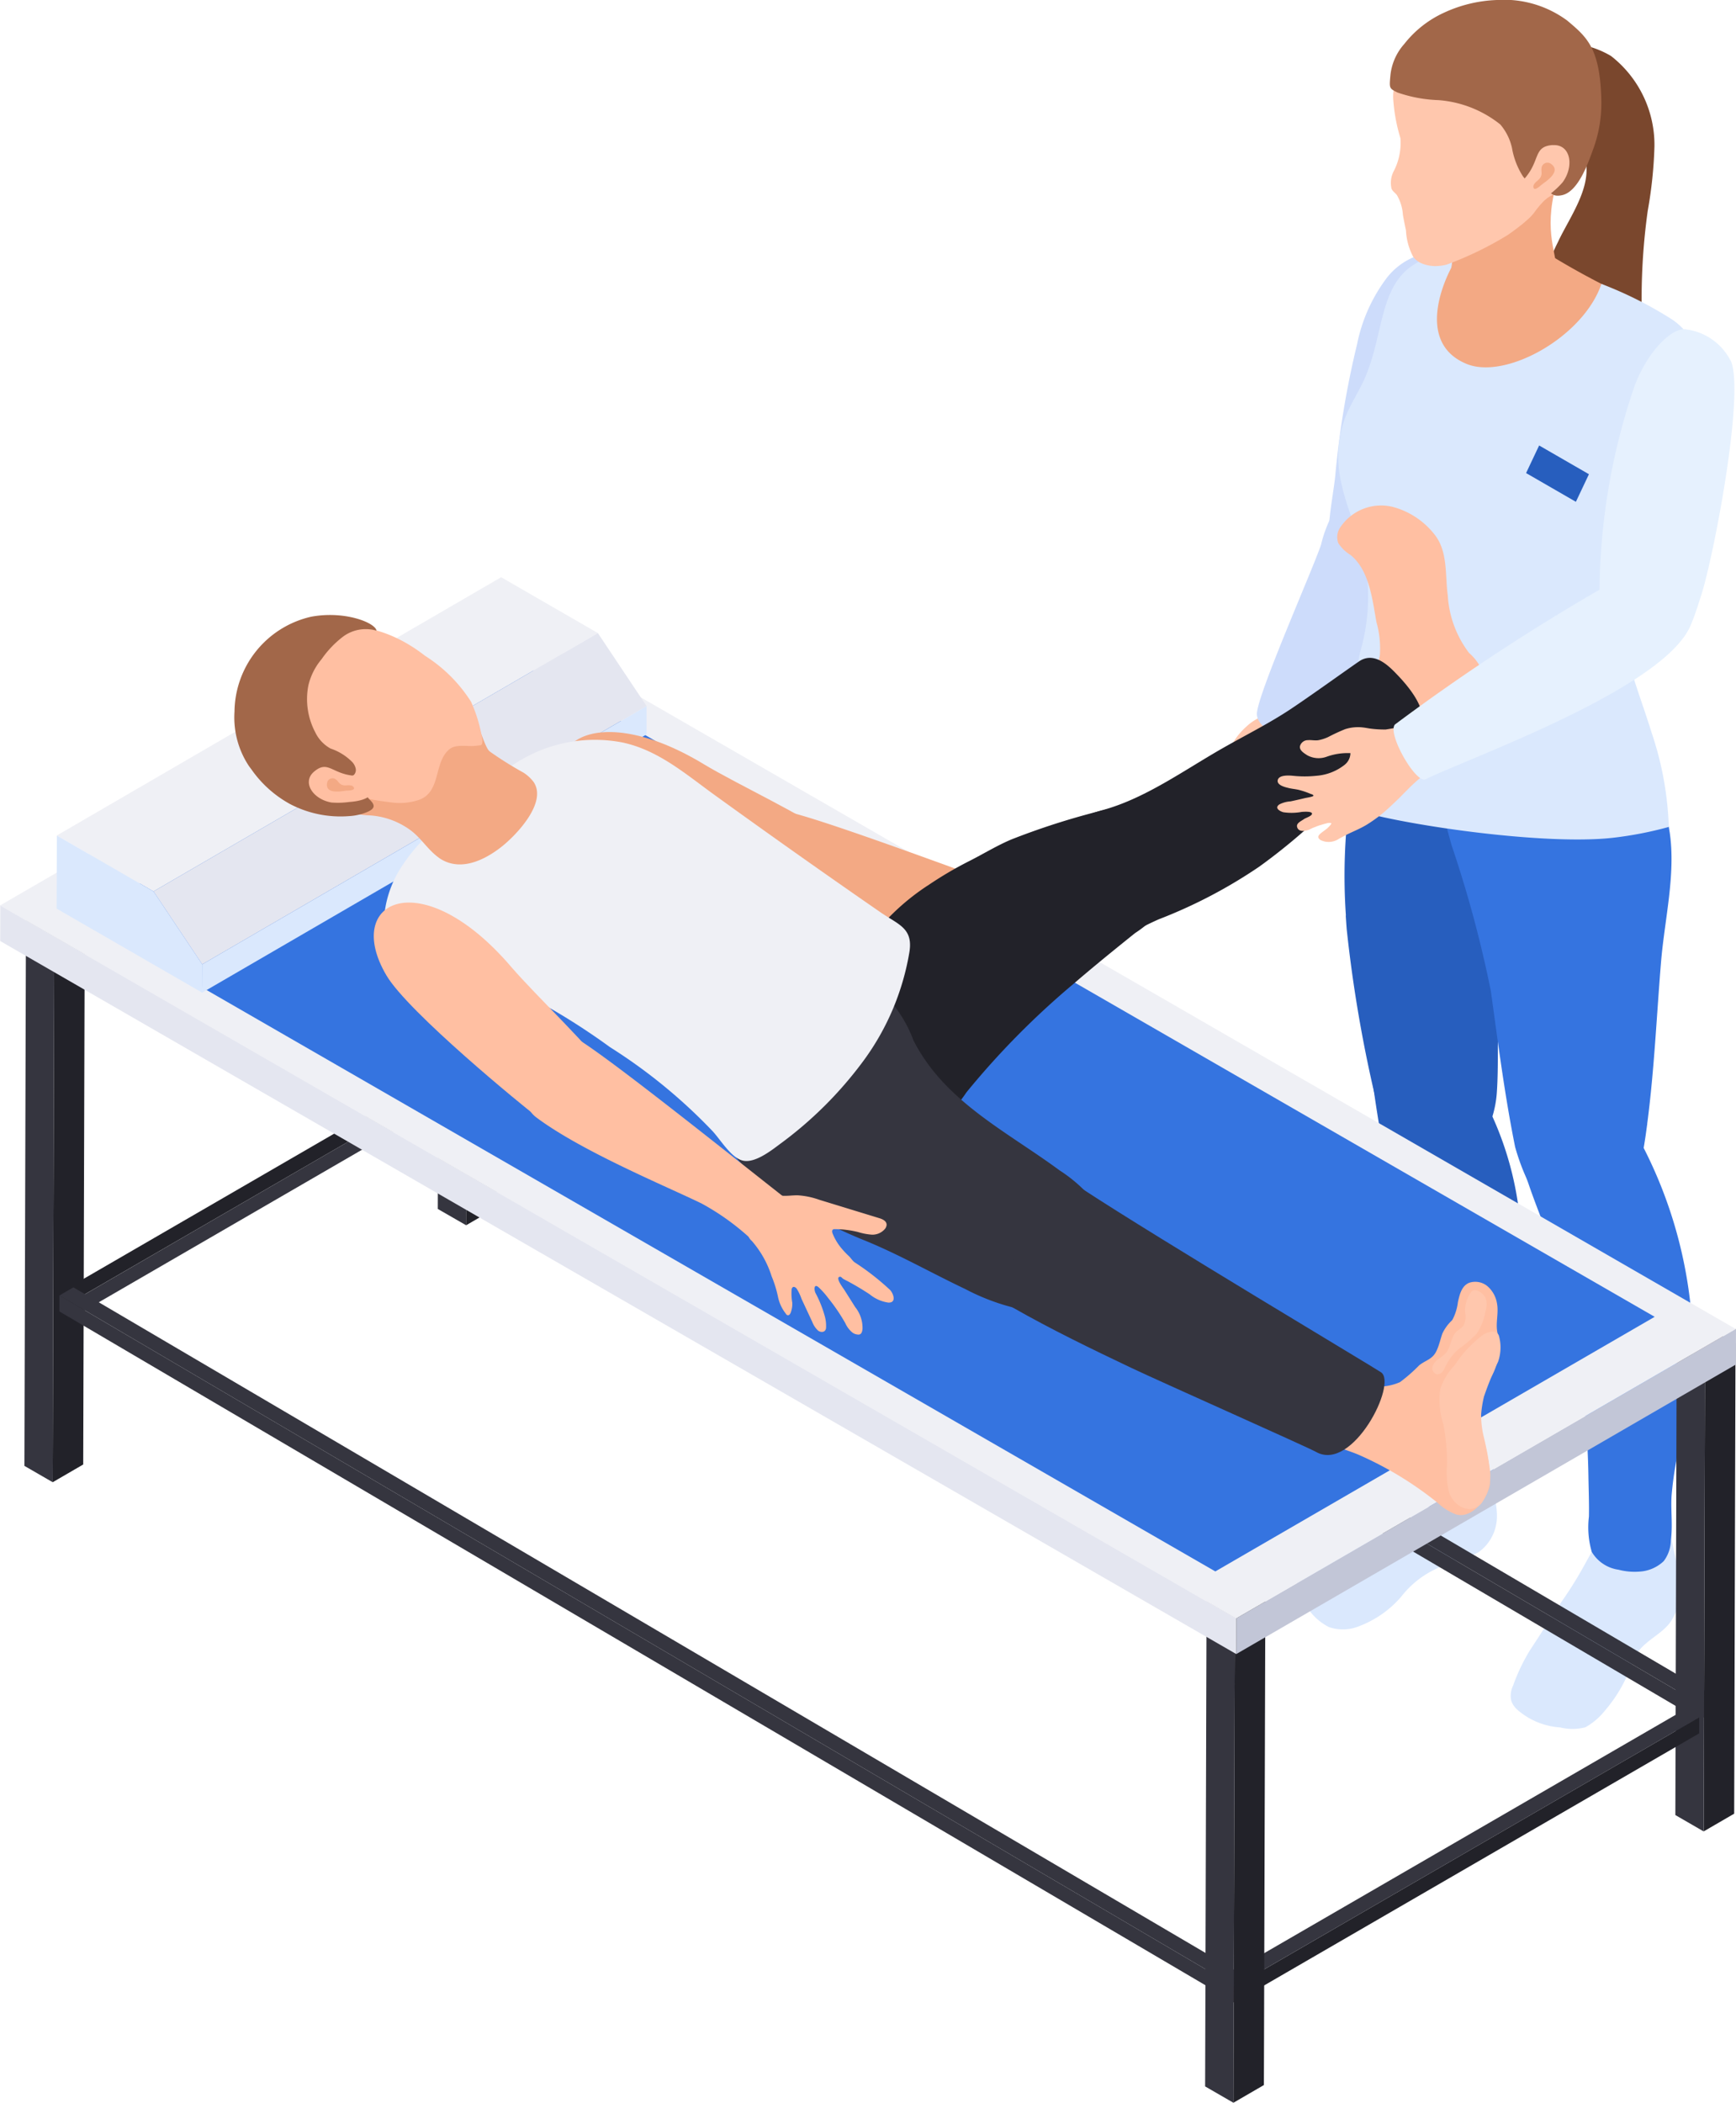 <svg id="グループ_2924" data-name="グループ 2924" xmlns="http://www.w3.org/2000/svg" xmlns:xlink="http://www.w3.org/1999/xlink" width="88.851" height="107.604" viewBox="0 0 88.851 107.604">
  <defs>
    <clipPath id="clip-path">
      <rect id="長方形_2684" data-name="長方形 2684" width="88.851" height="107.604" fill="none"/>
    </clipPath>
  </defs>
  <g id="グループ_2923" data-name="グループ 2923" transform="translate(0 0)" clip-path="url(#clip-path)">
    <path id="パス_3863" data-name="パス 3863" d="M88.088,4.367a2.7,2.7,0,0,1,.8-.965,4.723,4.723,0,0,1,5.131-.2,5.769,5.769,0,0,1,2.222,4.629,22.108,22.108,0,0,1-.345,3.3,32.756,32.756,0,0,0-.3,5.383q.039,1.365.19,2.725c.069.618.376,1.4.068,2a1.906,1.906,0,0,0-1.27-.489,9.1,9.1,0,0,1-2.384-.652,3.739,3.739,0,0,1-1.583-1.117,3.142,3.142,0,0,1-.53-2.058,11.879,11.879,0,0,1,1.215-4.2c.608-1.314,1.924-3.019,1.3-4.536a2.365,2.365,0,0,0-1.135-1.2,1.81,1.81,0,0,0-.711-.236,4.625,4.625,0,0,0-.845.3c-.814.2-2.845-.347-2.68-1.475.063-.43.549-1.734.845-1.2" transform="translate(-11.564 -0.336)" fill="#7a472d"/>
    <path id="パス_3864" data-name="パス 3864" d="M74.312,41.977c-.213.121-.43.115-.64.213a2.57,2.57,0,0,0-.587.415,3.389,3.389,0,0,0-.852,1.151c-.168.376-.223.769-.424,1.134-.215.386-.487.736-.713,1.114a14.549,14.549,0,0,0-.95,1.869c-.067.155-.12.357,0,.474a.306.306,0,0,0,.383-.016,1.342,1.342,0,0,0,.257-.324,1.774,1.774,0,0,1,.592-.537c.066.579-.454,1.034-.3,1.625.033.128.073.232.2.24a.518.518,0,0,0,.292-.111,1.238,1.238,0,0,0,.321-.507A9.042,9.042,0,0,1,72.6,47.4a4.125,4.125,0,0,1,.42-.584c.209-.214.238.1.176.272a5.483,5.483,0,0,0-.342,1.18,1.805,1.805,0,0,0,0,.592c.057.214.283.188.4.072a1.12,1.12,0,0,0,.239-.448q.206-.592.414-1.184a2.217,2.217,0,0,1,.193-.53c.073-.1.193-.144.243.016a2.689,2.689,0,0,1,.034.664,1.269,1.269,0,0,0,.115.453c.03.066.082.138.148.134s.089-.054.116-.1a1.977,1.977,0,0,0,.292-.864,5.64,5.64,0,0,1,.207-1.014,5.761,5.761,0,0,1,.755-1.775c.291-.458.677-.845.957-1.318a1.041,1.041,0,0,0,.178-.5,1.206,1.206,0,0,0-.482-.82,3.477,3.477,0,0,0-.852-.66.539.539,0,0,0-.391-.033.982.982,0,0,0-.409.394,2.36,2.36,0,0,1-.7.623" transform="translate(-9.289 -5.427)" fill="#ffc7ad"/>
    <path id="パス_3865" data-name="パス 3865" d="M83.24,32.238a5.374,5.374,0,0,0,.687-2.083A2.953,2.953,0,0,0,83.266,28a2.4,2.4,0,0,0-2.621-.661,6.28,6.28,0,0,0-3.2,4.129c-.382,1.176-3.334,7.821-3.285,8.694.036.651.933,1.024,1.469,1.229.442.17.987.443,1.43.219.2-.1.35-.4.474-.565.32-.43.624-.873.926-1.314.841-1.227,1.658-2.47,2.464-3.72.557-.865,1.11-1.732,1.645-2.61.227-.374.465-.76.677-1.159" transform="translate(-9.83 -3.602)" fill="#cddcfb"/>
    <path id="パス_3866" data-name="パス 3866" d="M82.913,30.819a17.7,17.7,0,0,0,.732-2.9q.617-2.531,1.172-5.078a17.587,17.587,0,0,0,.718-3.807,6.375,6.375,0,0,1,.136-1.469c.082-.375.357-.713.429-1.059.16-.773-.737-1.435-1.4-1.6a3.446,3.446,0,0,0-3.332,1.279,8.36,8.36,0,0,0-1.522,3.4,46.118,46.118,0,0,0-1.116,6.733c-.171,1.666-.987,4.7.678,5.876a2.241,2.241,0,0,0,2.509-.1,2.924,2.924,0,0,0,.993-1.279" transform="translate(-10.39 -1.965)" fill="#cddcfb"/>
    <path id="パス_3867" data-name="パス 3867" d="M93.561,90.23a1.623,1.623,0,0,1-.082.437,8.835,8.835,0,0,1-.442.86A20.293,20.293,0,0,1,91.7,93.695q-.791,1.222-1.587,2.44a9.74,9.74,0,0,0-.861,1.809,1.168,1.168,0,0,0-.088.77,1.115,1.115,0,0,0,.272.421,3.693,3.693,0,0,0,2.228.939,2.615,2.615,0,0,0,1.292-.007,3.364,3.364,0,0,0,.995-.847,7.271,7.271,0,0,0,1.436-2.571,2.4,2.4,0,0,1,.644-.847c.507-.453,1.106-.736,1.423-1.359a3.1,3.1,0,0,0,.291-2.374,15.412,15.412,0,0,1-.518-2.7,1.469,1.469,0,0,0-.244-.7,1.608,1.608,0,0,0-1.083-.554,5.126,5.126,0,0,0-1.082.009,1.587,1.587,0,0,0-.863.239,1.474,1.474,0,0,0-.4,1.253c.006.2.019.409.007.614" transform="translate(-11.814 -11.677)" fill="#dae8fd"/>
    <path id="パス_3868" data-name="パス 3868" d="M84.425,85.673c-.375.276-.71.6-1.077.884s-.747.5-1.105.793q-1.183.954-2.453,1.791A21.671,21.671,0,0,0,77.9,90.45a5.446,5.446,0,0,0-1.2,1.327.807.807,0,0,0-.149.767,2.9,2.9,0,0,0,.407.8,2.851,2.851,0,0,0,1.2,1.158,2.2,2.2,0,0,0,1.591-.063,5.333,5.333,0,0,0,2.1-1.481,4.875,4.875,0,0,1,2.022-1.535,8.6,8.6,0,0,0,1.957-.761,2.261,2.261,0,0,0,.913-1.559c.09-.717-.2-1.436-.154-2.162.03-.465-.542-2.1-.929-2.14a1.715,1.715,0,0,0-1.207.394Z" transform="translate(-10.142 -11.24)" fill="#dae8fd"/>
    <path id="パス_3869" data-name="パス 3869" d="M79.392,52.591q.022.347.049.694A69.816,69.816,0,0,0,81,62.291c.3,1.388.353,4.952,2.745,4.309,1.171-.316,3.2-2.385,3.379-4.938.1-1.377.016-3.335.088-4.714.147-2.85-1.422-12.288-1.422-12.288s-5.291-1.822-5.526-1.266a12.238,12.238,0,0,0-.664,3.17,29.593,29.593,0,0,0-.2,6.026" transform="translate(-10.515 -5.738)" fill="#275ebe"/>
    <path id="パス_3870" data-name="パス 3870" d="M80.728,61.427c.265,3.112.9,6.182,1.452,9.251a44,44,0,0,1,.694,9.636c-.029.749-.064,1.5-.095,2.245a2.924,2.924,0,0,0,.7,2.488,1.949,1.949,0,0,0,1.307.364,2.985,2.985,0,0,0,1.875-.808c.637-.589.481-1.255.448-2.067-.1-2.449,1.018-4.776,1.351-7.2a22.583,22.583,0,0,0,.1-3.69A16.614,16.614,0,0,0,86.908,64.9c-.245-.531-.6-1.105-1.174-1.2Z" transform="translate(-10.701 -8.143)" fill="#275ebe"/>
    <path id="パス_3871" data-name="パス 3871" d="M96.605,48.178c-.326-2.151-.889-4.581-2.1-5.834,0,0-5.656,3.539-10.162,2.205-.482-.142.047.484.183.978q.461,1.669.922,3.339a60.518,60.518,0,0,1,2.009,7.453c.37,2.669.709,5.343,1.243,7.986a11.071,11.071,0,0,0,1.581,3.362c.714,1.164,1.4,1.795,2.562,1.587a3.2,3.2,0,0,0,1.672-1.228,5.707,5.707,0,0,0,.259-1.224q.371-1.505.6-3.042c.032-.213.058-.427.088-.632,0-.023,0-.048.007-.072.355-2.719.474-5.491.7-8.221.18-2.169.765-4.5.438-6.656" transform="translate(-11.154 -5.613)" fill="#3574e0"/>
    <path id="パス_3872" data-name="パス 3872" d="M89.358,66.478c.435,3.092,1.842,5.261,2.565,8.3a44.048,44.048,0,0,1,1.22,9.583c.011.684.039,1.374.026,2.058a4.51,4.51,0,0,0,.144,1.806,1.9,1.9,0,0,0,1.371.914,3.257,3.257,0,0,0,1.251.078,1.962,1.962,0,0,0,1.059-.515,1.8,1.8,0,0,0,.367-1.065c.106-.768-.008-1.511.037-2.271a17.742,17.742,0,0,1,.272-1.948c.254-1.446.655-2.87.775-4.338a22.716,22.716,0,0,0-.1-3.69,23.073,23.073,0,0,0-2.372-7.829c-.273-.516-.3.121-.88.056Z" transform="translate(-11.845 -8.812)" fill="#3574e0"/>
    <path id="パス_3873" data-name="パス 3873" d="M95.073,17.438a39.754,39.754,0,0,1-4.886-2.593c-.185-.127-1.034.43-1.253.384a8.074,8.074,0,0,0-4.894.4l-.05.024v10.04h9.622Z" transform="translate(-11.134 -1.965)" fill="#f3a984"/>
    <path id="パス_3874" data-name="パス 3874" d="M97.488,20.9a5.5,5.5,0,0,1,.005.576,9.108,9.108,0,0,1-.291,1.63,5.79,5.79,0,0,1-.793,1.764c-.363.582-.66,1.176-1.02,1.762-1.536,2.5-2.456,5.1-1.849,8.039.338,1.638.968,3.2,1.462,4.8a16.725,16.725,0,0,1,.878,4.819A18.946,18.946,0,0,1,93,44.847c-4.04.448-12.793-.993-13.727-1.67a40.418,40.418,0,0,1,.8-7.805,10.191,10.191,0,0,0,.206-4.948c-.661-2.426-1.874-4.3-1.033-6.877.259-.8.8-1.545,1.124-2.34,1.217-2.915.451-6.159,4.912-6.32-.276.085-2.857,4.433.25,5.709,2,.822,5.971-1.371,6.9-4.094a20.1,20.1,0,0,1,3.62,1.822,3.253,3.253,0,0,1,1.43,2.578" transform="translate(-10.468 -1.973)" fill="#dae8fd"/>
    <path id="パス_3875" data-name="パス 3875" d="M91.049,15.626s-5.881,2.583-5.44-.584c.615-4.415.922-4.895,2.94-5.364.553-.128.79-.577,1.353-.525,2.053.189,1.135,1.218.971,1.99-.488,2.288.277,3.263.176,4.483" transform="translate(-11.345 -1.213)" fill="#f3a984"/>
    <path id="パス_3876" data-name="パス 3876" d="M88.93,11.495a2.583,2.583,0,0,0,.464-.459,4.792,4.792,0,0,1,.45-.549A1.908,1.908,0,0,1,90.2,10.2c.127-.077.28-.106.366-.232.141-.209.284-.429.413-.646a5.557,5.557,0,0,0-.433-6.668,5.052,5.052,0,0,0-4.907-1.346,7.312,7.312,0,0,0-1.338.546,3.577,3.577,0,0,0-1.024.706,3.354,3.354,0,0,0-.461.677c-.193.351-.346.733-.509,1.1a2.272,2.272,0,0,0-.119.948,8.77,8.77,0,0,0,.363,1.932A3.13,3.13,0,0,1,82.214,8.9a1.3,1.3,0,0,0-.116.912c.059.132.189.208.275.324a2.291,2.291,0,0,1,.306,1.008c.046.267.1.53.157.8a3.185,3.185,0,0,0,.365,1.338.994.994,0,0,0,.436.344,1.818,1.818,0,0,0,.638.14,2.3,2.3,0,0,0,.64-.074,17.473,17.473,0,0,0,3.138-1.522q.453-.314.877-.665" transform="translate(-10.876 -0.15)" fill="#ffc7ad"/>
    <path id="パス_3877" data-name="パス 3877" d="M92.83,5.051c-.082-2.617-.748-3.154-1.737-3.991A5.452,5.452,0,0,0,87.482,0a7.018,7.018,0,0,0-2.729.661,5.469,5.469,0,0,0-2.009,1.589,2.848,2.848,0,0,0-.713,1.639c-.056.631-.056.631.358.842a7.121,7.121,0,0,0,2.107.393,5.759,5.759,0,0,1,3.162,1.245,2.775,2.775,0,0,1,.6,1.21,3.915,3.915,0,0,0,.515,1.374,1.023,1.023,0,0,0,.481.421c.237.08.51.054.705.238.29.273.39.477.859.376.84-.18,1.345-1.671,1.6-2.37a6.82,6.82,0,0,0,.41-2.569" transform="translate(-10.871 0)" fill="#a26749"/>
    <path id="パス_3878" data-name="パス 3878" d="M91.33,8.562c.893-.056,1.115,1.052.5,1.9a4.36,4.36,0,0,1-.731.668c-1.6,1.355-2-.12-1.49-.582,1.185-1.071.6-1.92,1.724-1.991" transform="translate(-11.851 -1.135)" fill="#ffc7ad"/>
    <path id="パス_3879" data-name="パス 3879" d="M90.894,10.725c.1-.094,1.122-.69.431-1.1a.307.307,0,0,0-.436.256c-.016.1.017.213,0,.318a.455.455,0,0,1-.069.174c-.09.147-.4.287-.34.5.053.191.355-.1.414-.15" transform="translate(-11.993 -1.271)" fill="#f3a984"/>
    <path id="パス_3880" data-name="パス 3880" d="M92.592,29.163l-2.549-1.471.668-1.412,2.549,1.471Z" transform="translate(-11.936 -3.484)" fill="#275ebe"/>
    <path id="パス_3881" data-name="パス 3881" d="M91.077,95.111,30.93,59.758l0,.821L91.08,95.933Z" transform="translate(-4.1 -7.921)" fill="#35353f"/>
    <path id="パス_3882" data-name="パス 3882" d="M91.792,94.635,31.645,59.281l-.716.413L91.077,95.048Z" transform="translate(-4.1 -7.858)" fill="#35353f"/>
    <path id="パス_3883" data-name="パス 3883" d="M100.269,100.451l0,.822.715-.414,0-.821Z" transform="translate(-13.292 -13.261)" fill="#382e35"/>
    <path id="パス_3884" data-name="パス 3884" d="M4.4,74.6,28.193,60.813l0,.821L4.4,75.42Z" transform="translate(-0.583 -8.061)" fill="#35353f"/>
    <path id="パス_3885" data-name="パス 3885" d="M3.575,74.122,27.369,60.337l.716.413L4.29,74.534Z" transform="translate(-0.474 -7.998)" fill="#222229"/>
    <path id="パス_3886" data-name="パス 3886" d="M4.29,76.641l0,.822-.715-.414,0-.821Z" transform="translate(-0.474 -10.105)" fill="#382e35"/>
    <path id="パス_3887" data-name="パス 3887" d="M3.19,54.762l1.561-.907-.08,28.226-1.561.907Z" transform="translate(-0.412 -7.139)" fill="#222229"/>
    <path id="パス_3888" data-name="パス 3888" d="M1.532,53.8l1.561-.907,1.449.837-1.561.907Z" transform="translate(-0.203 -7.011)" fill="#54464f"/>
    <path id="パス_3889" data-name="パス 3889" d="M2.969,54.773,2.889,83l-1.449-.837.08-28.226Z" transform="translate(-0.191 -7.15)" fill="#35353f"/>
    <path id="パス_3890" data-name="パス 3890" d="M63.654,111.774,3.507,76.421l0,.821L63.657,112.6Z" transform="translate(-0.465 -10.13)" fill="#35353f"/>
    <path id="パス_3891" data-name="パス 3891" d="M64.369,111.3,4.222,75.945l-.716.413,60.147,35.353Z" transform="translate(-0.465 -10.067)" fill="#35353f"/>
    <path id="パス_3892" data-name="パス 3892" d="M72.846,117.114l0,.822.715-.414,0-.821Z" transform="translate(-9.656 -15.47)" fill="#382e35"/>
    <path id="パス_3893" data-name="パス 3893" d="M100.59,80.15l1.561-.906-.068,24.072-1.561.907Z" transform="translate(-13.325 -10.505)" fill="#222229"/>
    <path id="パス_3894" data-name="パス 3894" d="M98.93,79.186l1.561-.907,1.45.837-1.561.906Z" transform="translate(-13.114 -10.377)" fill="#54464f"/>
    <path id="パス_3895" data-name="パス 3895" d="M100.369,80.161l-.069,24.073-1.449-.837.068-24.072Z" transform="translate(-13.104 -10.515)" fill="#35353f"/>
    <path id="パス_3896" data-name="パス 3896" d="M72.827,115.094,96.621,101.31l0,.821L72.824,115.917Z" transform="translate(-9.654 -13.43)" fill="#222229"/>
    <path id="パス_3897" data-name="パス 3897" d="M72,114.618,95.8,100.834l.716.413L72.718,115.031Z" transform="translate(-9.545 -13.367)" fill="#35353f"/>
    <path id="パス_3898" data-name="パス 3898" d="M72.718,117.138l0,.822L72,117.546l0-.821Z" transform="translate(-9.544 -15.473)" fill="#382e35"/>
    <path id="パス_3899" data-name="パス 3899" d="M72.875,84.914l1.561-.906-.1,33.826-1.561.906Z" transform="translate(-9.648 -11.136)" fill="#222229"/>
    <path id="パス_3900" data-name="パス 3900" d="M71.22,83.95l1.561-.907,1.449.837-1.561.906Z" transform="translate(-9.441 -11.008)" fill="#54464f"/>
    <path id="パス_3901" data-name="パス 3901" d="M72.654,84.925l-.1,33.826-1.448-.836.1-33.826Z" transform="translate(-9.426 -11.147)" fill="#35353f"/>
    <path id="パス_3902" data-name="パス 3902" d="M27.568,44.393l1.561-.907-.068,24.073-1.561.907Z" transform="translate(-3.645 -5.765)" fill="#222229"/>
    <path id="パス_3903" data-name="パス 3903" d="M25.908,43.429l1.561-.907,1.449.837-1.561.907Z" transform="translate(-3.434 -5.637)" fill="#54464f"/>
    <path id="パス_3904" data-name="パス 3904" d="M27.347,44.4l-.069,24.073L25.83,67.64,25.9,43.567Z" transform="translate(-3.424 -5.775)" fill="#35353f"/>
    <path id="パス_3905" data-name="パス 3905" d="M98.52,78.387l-.005,1.829L72.943,95.034l.005-1.829Z" transform="translate(-9.669 -10.391)" fill="#c2c6d7"/>
    <path id="パス_3906" data-name="パス 3906" d="M63.281,89.894l-.005,1.829L.012,55.235l.005-1.829Z" transform="translate(-0.002 -7.08)" fill="#e4e6f0"/>
    <path id="パス_3907" data-name="パス 3907" d="M88.835,72.824,63.263,87.641,0,51.154,25.572,36.337Z" transform="translate(0 -4.817)" fill="#eff0f5"/>
    <path id="パス_3908" data-name="パス 3908" d="M85.323,72.571,62.836,85.6,4.78,52.145,27.267,39.119Z" transform="translate(-0.634 -5.186)" fill="#3574e0"/>
    <path id="パス_3909" data-name="パス 3909" d="M3.348,47.271,26.094,34.052l4.951,2.859L8.3,50.13Z" transform="translate(-0.444 -4.514)" fill="#eff0f5"/>
    <path id="パス_3910" data-name="パス 3910" d="M11.928,54.871,34.674,41.653l0,1.449L11.924,56.32Z" transform="translate(-1.581 -5.521)" fill="#dae8fd"/>
    <path id="パス_3911" data-name="パス 3911" d="M9.056,50.567,31.8,37.348l2.492,3.733L11.548,54.3Z" transform="translate(-1.2 -4.951)" fill="#e4e6f0"/>
    <path id="パス_3912" data-name="パス 3912" d="M8.3,52.15l2.492,3.733,0,1.449-7.45-4.3.01-3.74Z" transform="translate(-0.442 -6.534)" fill="#dae8fd"/>
    <path id="パス_3913" data-name="パス 3913" d="M44.057,51.7c-.749-.255-7.9-3-9.557-4.45-3.352-2.943-.095-6.055,5.913-2.421,1.7,1.029,5.445,2.773,6.284,3.568,1.947,1.843,1.19,4.61-2.64,3.3" transform="translate(-4.395 -5.725)" fill="#f3a984"/>
    <path id="パス_3914" data-name="パス 3914" d="M58.124,54.958c.62.2,1.346-.548,2-.8s1.286-1,.87-1.111c-1.1-.3-11.422-4.243-14.427-5.049-.378-.1-2.241.8-2.256,1.211-.053,1.424.139,2.827,1.247,3.2,2.763.922,7.374,1.26,9.393,1.528a12.582,12.582,0,0,1,3.177,1.03" transform="translate(-5.872 -6.361)" fill="#f3a984"/>
    <path id="パス_3915" data-name="パス 3915" d="M80.506,42.181A17.224,17.224,0,0,1,79.389,40.6c-.165-.3.1-.513.295-.7a5.134,5.134,0,0,0,.763-.894A4.248,4.248,0,0,0,81.08,37.5a4.941,4.941,0,0,0-.173-1.709c-.2-1.079-.347-2.642-1.322-3.434a2.01,2.01,0,0,1-.631-.609.885.885,0,0,1,.1-.806,2.508,2.508,0,0,1,2.7-1.046,4.036,4.036,0,0,1,2.181,1.482c.634.866.483,2.058.622,3.038a5.383,5.383,0,0,0,1.092,2.952,2.532,2.532,0,0,1,.784,2.587,2.088,2.088,0,0,1-1.084,1.065c-.461.221-1.02.251-1.466.477a7.2,7.2,0,0,0-1.133.785c-.378.3-.851.789-1.433.621a1.668,1.668,0,0,1-.807-.721" transform="translate(-10.458 -3.953)" fill="#ffbfa2"/>
    <path id="パス_3916" data-name="パス 3916" d="M53.961,51.615a11.819,11.819,0,0,0-4.64,5.869,6.2,6.2,0,0,0,.237,5.04A3.558,3.558,0,0,0,53.991,64.1a6.4,6.4,0,0,0,1.953-1.9,41.415,41.415,0,0,1,5.5-5.57c.685-.59,1.382-1.166,2.084-1.736q.526-.428,1.055-.851a5.7,5.7,0,0,0,.973-.793,4.245,4.245,0,0,0,.618-2.35,4.875,4.875,0,0,0-.54-2.313,1.892,1.892,0,0,0-1.077-1.03,2.345,2.345,0,0,0-1.191.1,37.376,37.376,0,0,0-5.106,1.593c-.754.317-1.432.738-2.161,1.107a19.123,19.123,0,0,0-2.14,1.262" transform="translate(-6.483 -6.298)" fill="#222229"/>
    <path id="パス_3917" data-name="パス 3917" d="M75.169,40.724c.821-.57,1.633-1.154,2.453-1.724.687-.479,1.343.03,1.844.541.623.634,1.947,2.092,1.2,3.04a2.429,2.429,0,0,1-.565.468,24.741,24.741,0,0,0-3.858,3.284,30.486,30.486,0,0,1-3.712,3.16A25.352,25.352,0,0,1,67.4,52.182c-1.52.658-3.232,1.9-4.947,1.026a3.416,3.416,0,0,1-1.492-3.331c.086-1.836,1.985-2.85,3.567-3.282,2.182-.6,4.16-2.042,6.124-3.161,1.163-.664,2.385-1.27,3.5-2.013q.514-.344,1.021-.7" transform="translate(-8.08 -5.144)" fill="#222229"/>
    <path id="パス_3918" data-name="パス 3918" d="M45.092,68.6a23.929,23.929,0,0,0,4.819,2.6c1.744.716,3.378,1.651,5.093,2.464a11.149,11.149,0,0,0,3.43,1.15,4.278,4.278,0,0,0,3.393-.943,3.067,3.067,0,0,0,.414-3.8,7.621,7.621,0,0,0-2.41-2.48c-2.71-2-5.885-3.521-7.478-6.652a6.6,6.6,0,0,0-1.5-2.356c-1.463-1.161-3.114.036-4.486.7a7.478,7.478,0,0,0-3.9,3.842c-.8,2.309.871,4.224,2.626,5.474" transform="translate(-5.602 -7.701)" fill="#35353f"/>
    <path id="パス_3919" data-name="パス 3919" d="M84.641,77.61c.016-.02.032-.041.048-.062a2.656,2.656,0,0,0,.276-.9c.082-.369.186-.832.584-.984a.975.975,0,0,1,.952.2,1.492,1.492,0,0,1,.467.886c.084.487-.082.973.015,1.456a3.672,3.672,0,0,1-.083,1.754c-.16.543-.564.972-.694,1.513a4.467,4.467,0,0,0-.05,1.854,7.506,7.506,0,0,1,.444,2.673c-.131.706-.9,1.75-1.722,1.522a2.721,2.721,0,0,1-.932-.578,17.922,17.922,0,0,0-2.614-1.76q-.691-.381-1.413-.7c-.416-.184-.859-.292-1.257-.506-.965-.517-.568-1.344-.375-2.206a1.338,1.338,0,0,1,.655-.991,1.7,1.7,0,0,1,1.076.044A2.691,2.691,0,0,0,82,80.75a8.307,8.307,0,0,0,.977-.856c.344-.277.677-.3.887-.736.135-.281.2-.592.3-.885a2.179,2.179,0,0,1,.474-.663" transform="translate(-10.345 -10.023)" fill="#ffbfa2"/>
    <path id="パス_3920" data-name="パス 3920" d="M24.336,49.106c.583-.663,1.265-1.221,1.889-1.839a12.165,12.165,0,0,1,1.9-1.557c.583-.379,1.126-.828,1.752-1.157a7.458,7.458,0,0,1,4.97-.777c1.846.389,3.242,1.617,4.733,2.693q2.805,2.027,5.638,4.015,1.416.994,2.839,1.978c.922.638,1.675.806,1.494,2.016a12.991,12.991,0,0,1-2.343,5.573A19.962,19.962,0,0,1,42.9,64.343c-.442.332-1.275.98-1.882.832s-1.146-1.089-1.571-1.534q-.791-.828-1.648-1.587a27.445,27.445,0,0,0-3.579-2.686,34.558,34.558,0,0,0-3.38-2.173A14.073,14.073,0,0,0,26.848,56c-.883-.134-2.544-.069-3.249-.674a3.2,3.2,0,0,1-.951-2.395,5.547,5.547,0,0,1,.93-2.831,8.479,8.479,0,0,1,.758-.995" transform="translate(-3.002 -5.784)" fill="#eff0f5"/>
    <path id="パス_3921" data-name="パス 3921" d="M30.382,64.185c-.631-.477-6.567-5.319-7.683-7.218-2.262-3.844,1.805-5.78,6.374-.448,1.292,1.508,4.3,4.338,4.851,5.355,1.273,2.36-.312,4.751-3.542,2.311" transform="translate(-2.924 -7.058)" fill="#ffbfa2"/>
    <path id="パス_3922" data-name="パス 3922" d="M25.164,49.5a1.863,1.863,0,0,0,.2.128c1.018.555,2.176-.019,3-.661.751-.583,2.375-2.269,1.67-3.326a1.986,1.986,0,0,0-.517-.482A18.112,18.112,0,0,1,27.8,44.084c-.1-.088-.184-.1-.736-1.71-.551.442-4.387,1.623-4.7,1.988-.3.348-.677.631-.968.986a8.743,8.743,0,0,0-.738.784.8.8,0,0,0-.005.907c.236.286.664.282,1.035.307a3.938,3.938,0,0,1,2.014.736c.566.407.907,1.018,1.47,1.421" transform="translate(-2.718 -5.617)" fill="#f3a984"/>
    <path id="パス_3923" data-name="パス 3923" d="M21.686,45.922a12.2,12.2,0,0,1-3.71-1.1c-1.154-.552-3.006-1.319-3.155-2.752a3.276,3.276,0,0,1,.208-1.378,5.591,5.591,0,0,1,2.262-3.038c2.127-1.3,4.571-.653,6.428.806a7.589,7.589,0,0,1,2.351,2.346,7.369,7.369,0,0,1,.586,2c-.016.273-.063.219-.317.255-.437.062-1.03-.11-1.381.184-.8.671-.415,2.126-1.5,2.567a3.081,3.081,0,0,1-1.5.144c-.09-.01-.18-.021-.27-.033" transform="translate(-1.963 -4.899)" fill="#ffbfa2"/>
    <path id="パス_3924" data-name="パス 3924" d="M14.717,44.2q-.075-.1-.148-.2a4.5,4.5,0,0,1-.733-2.779,5.036,5.036,0,0,1,3.917-4.852c1.7-.322,3.283.294,3.353.714a1.94,1.94,0,0,0-1.744.327,5.1,5.1,0,0,0-1.067,1.128,3.244,3.244,0,0,0-.676,1.335,3.64,3.64,0,0,0,.349,2.406,1.86,1.86,0,0,0,.787.835,2.813,2.813,0,0,1,1.118.7.729.729,0,0,1,.166.322.36.36,0,0,1-.1.334.575.575,0,0,1-.5.047c.058.013.219.284.271.338a2.419,2.419,0,0,0,.359.306c.121.085.289.136.4.229s.184.237.285.336c.3.291.274.455-.115.631a2.854,2.854,0,0,1-.942.214,5.56,5.56,0,0,1-3.026-.622,5.835,5.835,0,0,1-1.95-1.742" transform="translate(-1.834 -4.808)" fill="#a26749"/>
    <path id="パス_3925" data-name="パス 3925" d="M18.487,45.488c-.625.533-.065,1.406.887,1.576a4.1,4.1,0,0,0,.909-.026c1.924-.129,1.244-1.356.612-1.335-1.467.048-1.621-.885-2.408-.215" transform="translate(-2.416 -5.998)" fill="#ffbfa2"/>
    <path id="パス_3926" data-name="パス 3926" d="M20.3,46.546c-.128,0-1.181.261-.988-.452a.282.282,0,0,1,.452-.109c.077.06.125.152.2.211a.416.416,0,0,0,.157.071c.154.039.447-.065.545.115.087.16-.3.162-.369.165" transform="translate(-2.557 -6.087)" fill="#f3a984"/>
    <path id="パス_3927" data-name="パス 3927" d="M78.551,79.51c-.5-.334-11.3-6.774-15.225-9.344-1.511-.99-5.083,5.2-3.612,6.037,1.969,1.122,4.016,2.112,6.062,3.085,1.694.8,9,4.044,9.454,4.3,1.869,1.05,4.176-3.511,3.321-4.077" transform="translate(-7.869 -9.287)" fill="#35353f"/>
    <path id="パス_3928" data-name="パス 3928" d="M85.72,80.266a3.194,3.194,0,0,0-.751,1.234,4,4,0,0,0,.159,1.79,10.391,10.391,0,0,1,.187,2.092,4.258,4.258,0,0,0,.111,1.417c.226.665,1.071,1.178,1.643.556a2.4,2.4,0,0,0,.437-1.77,15.249,15.249,0,0,0-.331-1.735,4.928,4.928,0,0,1-.114-1.039,5.86,5.86,0,0,1,.147-.931,17.917,17.917,0,0,1,.725-1.789,2.218,2.218,0,0,0,.036-1.334c-.135-.331-.549-.183-.79-.049a6,6,0,0,0-1.46,1.556" transform="translate(-11.256 -10.414)" fill="#ffc7ad"/>
    <path id="パス_3929" data-name="パス 3929" d="M86.191,77.256a1.056,1.056,0,0,1-.087.682,2.134,2.134,0,0,1-.326.262c-.325.283-.3.814-.586,1.139a2.457,2.457,0,0,1-.385.308.7.7,0,0,0-.288.388.316.316,0,0,0,.224.38.334.334,0,0,0,.284-.128,1.291,1.291,0,0,0,.16-.279,2.851,2.851,0,0,1,.713-.92,5.721,5.721,0,0,0,.88-.75,2.877,2.877,0,0,0,.445-1.123,1.134,1.134,0,0,0,.018-.69c-.093-.226-.509-.561-.726-.347a1.622,1.622,0,0,0-.327,1.08" transform="translate(-11.203 -10.089)" fill="#ffc7ad"/>
    <path id="パス_3930" data-name="パス 3930" d="M42.7,71.693c.527.387,1.451-.1,2.15-.139s1.534-.547,1.175-.782c-.956-.627-9.52-7.606-12.122-9.312-.327-.214-2.378.056-2.522.444-.5,1.336-.753,2.728.183,3.426,2.336,1.74,6.609,3.5,8.442,4.392A12.515,12.515,0,0,1,42.7,71.693" transform="translate(-4.1 -8.137)" fill="#ffbfa2"/>
    <path id="パス_3931" data-name="パス 3931" d="M45.836,70.527c.279.028.565-.024.847-.018a4.008,4.008,0,0,1,1.1.229l3.076.942c.168.052.369.147.368.337a.372.372,0,0,1-.1.228.838.838,0,0,1-.665.277,3.2,3.2,0,0,1-.7-.135,5.054,5.054,0,0,0-1.188-.147.153.153,0,0,0-.1.026c-.054.046-.036.135-.01.2a2.824,2.824,0,0,0,.492.8,4.344,4.344,0,0,0,.333.347c.107.1.18.23.292.318a12.984,12.984,0,0,1,1.831,1.428c.174.2.326.658-.1.639a1.945,1.945,0,0,1-.949-.421c-.356-.235-.723-.455-1.1-.658-.088-.048-.184-.088-.267-.144-.039-.026-.093-.1-.144-.1-.291.008.152.58.2.656l.569.9a1.7,1.7,0,0,1,.372,1.135c-.021.135-.052.247-.178.269a.547.547,0,0,1-.314-.085,1.294,1.294,0,0,1-.385-.493,9.29,9.29,0,0,0-.874-1.284,4.212,4.212,0,0,0-.5-.562c-.237-.2-.235.128-.153.3a5.68,5.68,0,0,1,.475,1.188,1.839,1.839,0,0,1,.062.612c-.037.228-.273.225-.411.117a1.175,1.175,0,0,1-.292-.439q-.276-.593-.552-1.184a2.314,2.314,0,0,0-.255-.529c-.086-.1-.215-.128-.25.041a2.812,2.812,0,0,0,.033.692,1.305,1.305,0,0,1-.072.481c-.024.071-.07.152-.14.155s-.1-.047-.13-.094a2.051,2.051,0,0,1-.393-.865,5.8,5.8,0,0,0-.32-1.029,5.083,5.083,0,0,0-1.017-1.816.574.574,0,0,1-.154-.693,4.434,4.434,0,0,1,.486-1.1,1.561,1.561,0,0,1,.574-.527c.257-.126.35-.026.6,0" transform="translate(-5.849 -9.341)" fill="#ffbfa2"/>
    <path id="パス_3932" data-name="パス 3932" d="M101.084,21.033a2.979,2.979,0,0,0-2.354-1.61c-.741-.022-1.917,1.206-2.555,2.885a32.982,32.982,0,0,0-1.8,10.962,3.413,3.413,0,0,0,.029.678,2.452,2.452,0,0,0,2.666,2.068c1.727-.19,2.02-1.487,2.5-2.949.642-1.972,2.254-10.381,1.522-12.034" transform="translate(-12.509 -2.575)" fill="#e6f1fe"/>
    <path id="パス_3933" data-name="パス 3933" d="M77.556,48.587c-.163-.119-.093-.224.04-.332.1-.086.219-.16.323-.249.013-.011.264-.245.2-.268a.452.452,0,0,0-.246.016c-.108.023-.211.062-.317.089a2.313,2.313,0,0,0-.268.1,1.733,1.733,0,0,0-.259.114.8.8,0,0,1-.238.069c-.154.027-.334.014-.4-.151-.1-.23.2-.337.339-.443.081-.061.42-.157.41-.283s-.439-.09-.518-.086a2.829,2.829,0,0,1-.952.018c-.193-.056-.462-.219-.2-.4a1.43,1.43,0,0,1,.568-.155c.251-.052.5-.11.747-.169.061-.015.428-.068.429-.123s-.121-.082-.145-.091a4.013,4.013,0,0,0-.608-.206c-.166-.039-.337-.052-.5-.091s-.641-.141-.573-.414.583-.233.776-.216a5.636,5.636,0,0,0,1.2,0,2.647,2.647,0,0,0,1.443-.559.782.782,0,0,0,.3-.6,3.185,3.185,0,0,0-1.2.178,1.206,1.206,0,0,1-1.011-.069c-.149-.1-.4-.239-.374-.453a.414.414,0,0,1,.407-.32c.183-.016.368.033.55,0a2.131,2.131,0,0,0,.493-.162,9.486,9.486,0,0,1,.863-.4,2.153,2.153,0,0,1,.936-.085c.114.013.223.036.336.053a5.566,5.566,0,0,0,.807.049,14.467,14.467,0,0,0,2.313-.554c.686-.12.76.575.8,1.143a1.4,1.4,0,0,1-.4,1.165,7.118,7.118,0,0,1-.981.751,8.358,8.358,0,0,0-.642.6c-.073.072-.147.144-.219.219-.242.251-.5.49-.754.725a7.273,7.273,0,0,1-1.071.811c-.366.227-.757.371-1.137.568-.1.052-.2.108-.3.162a.943.943,0,0,1-.967.056" transform="translate(-9.99 -5.617)" fill="#ffc7ad"/>
    <path id="パス_3934" data-name="パス 3934" d="M83.859,44.416c2.386-1.2,16.18-6.007,13.321-9.594-.435-.546-2.877-.7-3.649-.548a107.714,107.714,0,0,0-11.239,7.339c-.4.481,1.086,3.045,1.567,2.8" transform="translate(-10.9 -4.536)" fill="#e6f1fe"/>
  </g>
</svg>
